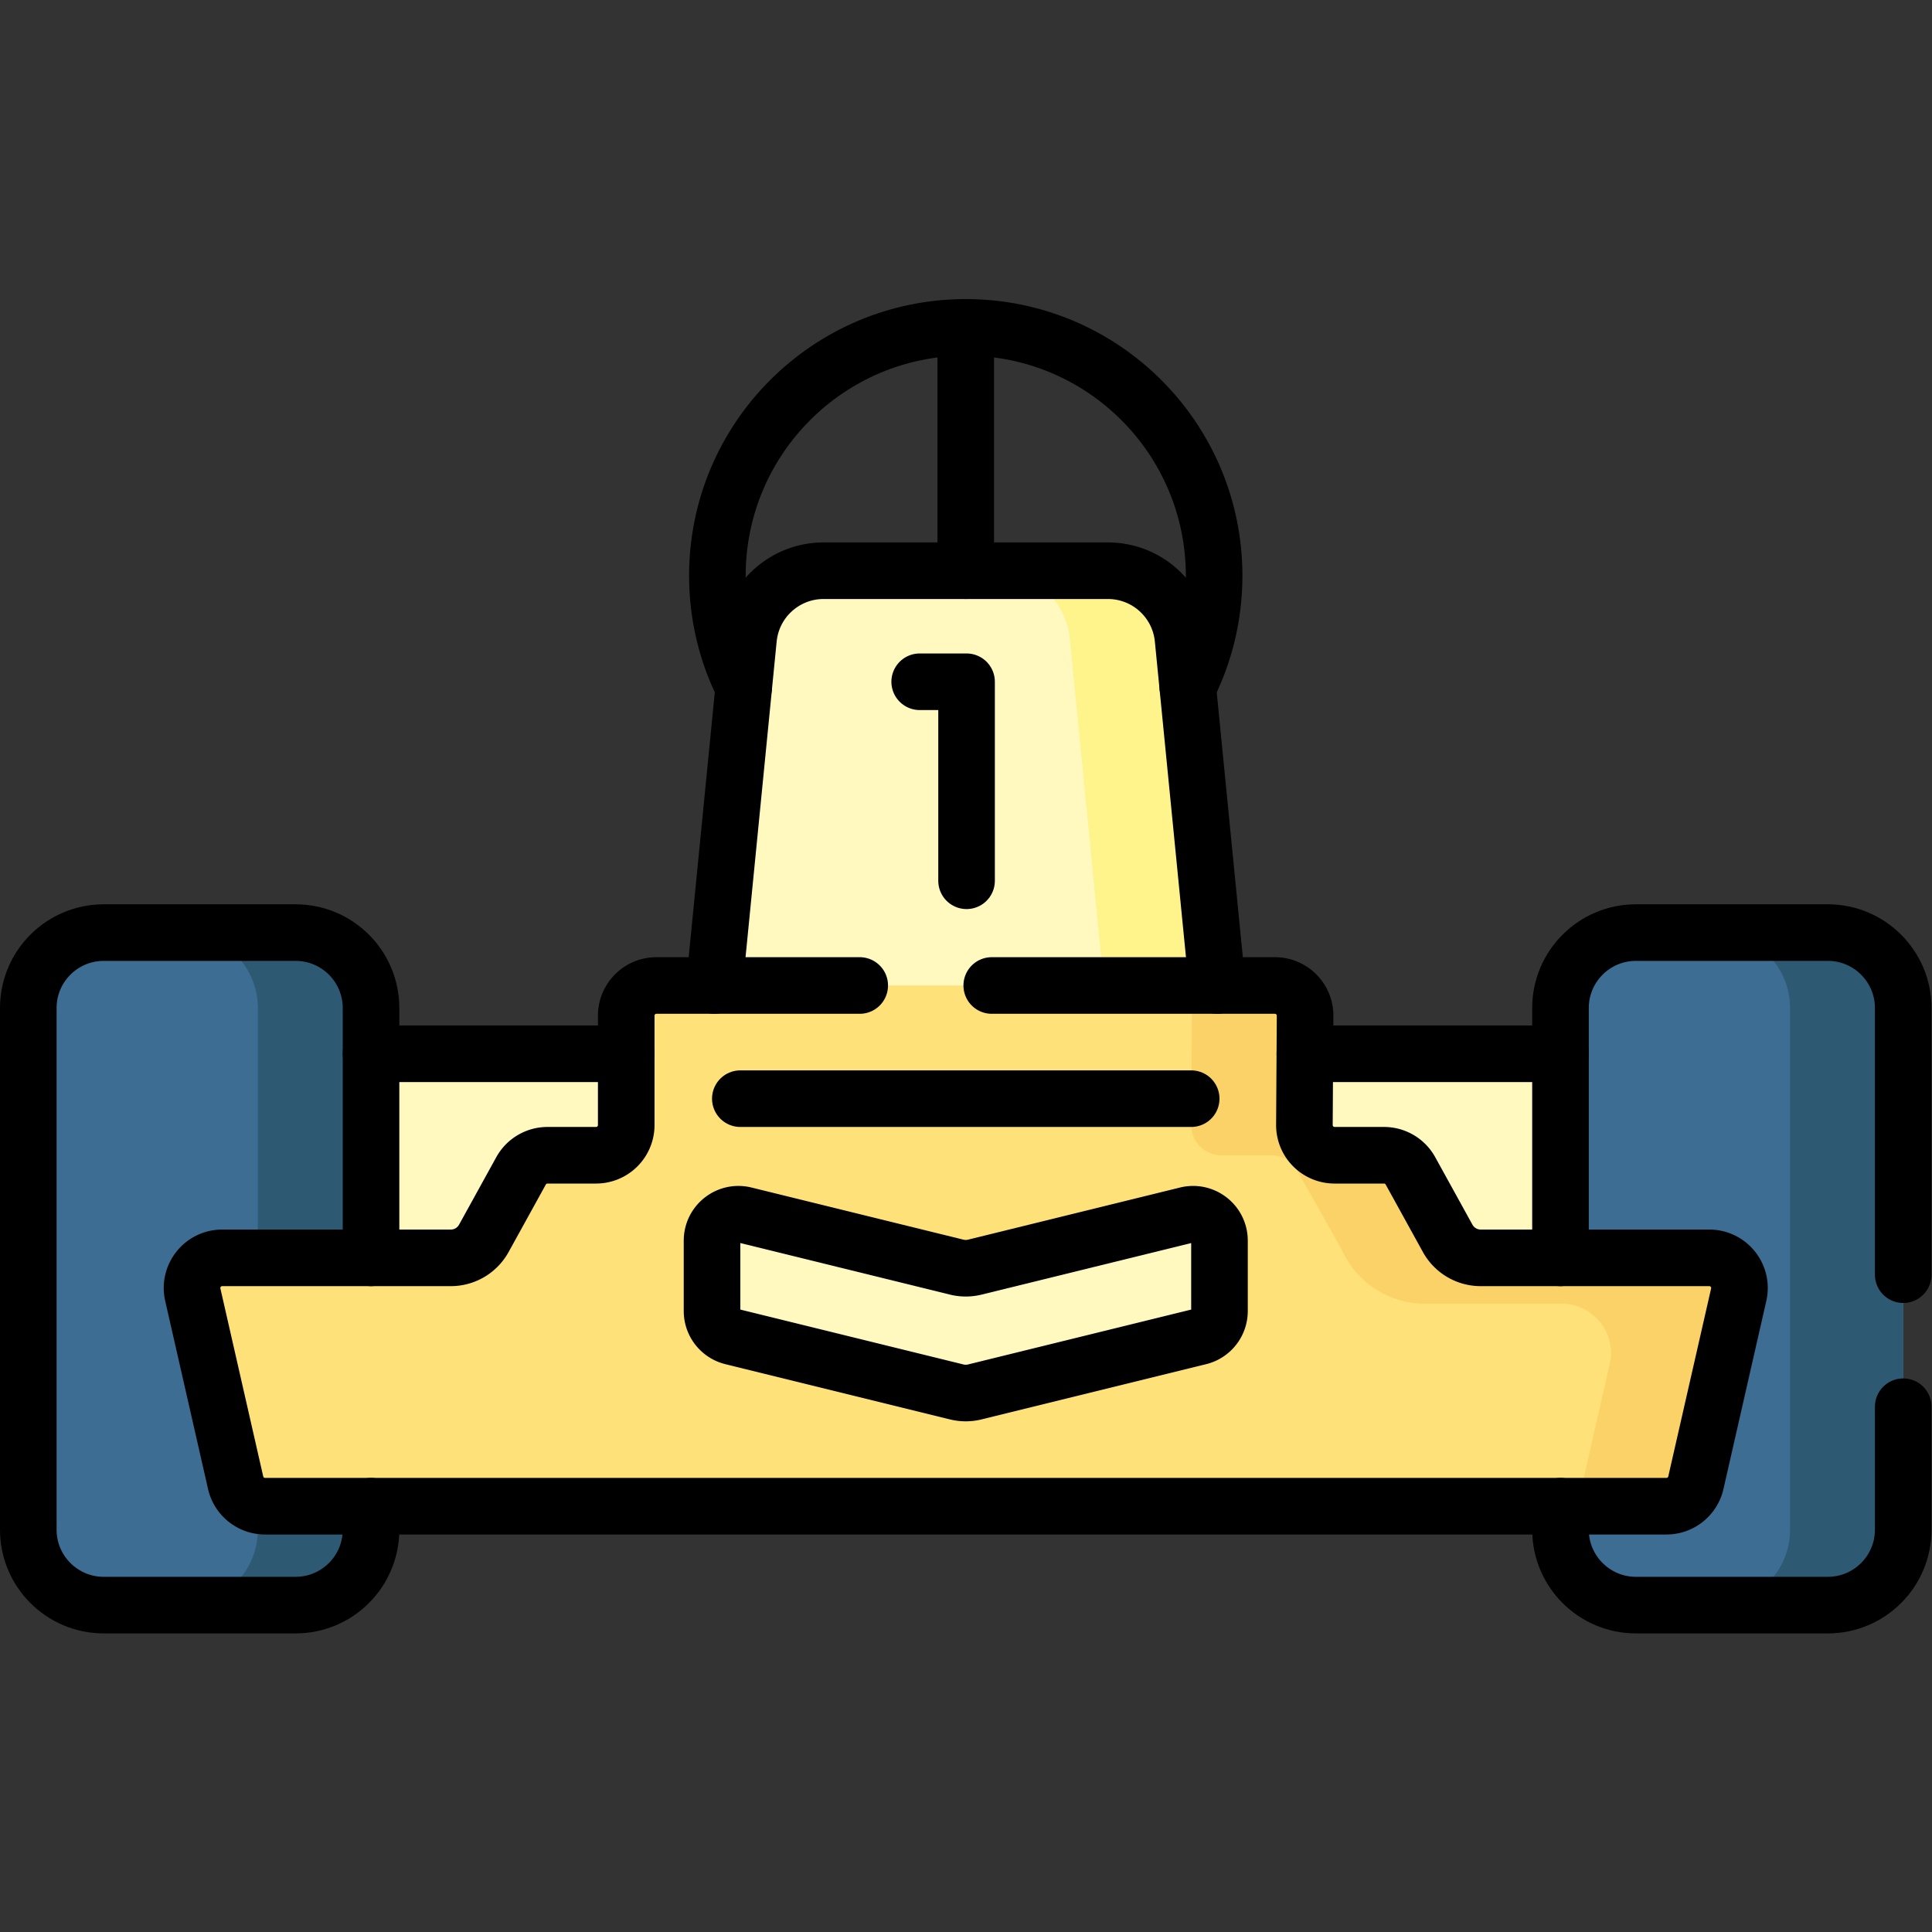 <svg xmlns="http://www.w3.org/2000/svg" version="1.1" xmlns:xlink="http://www.w3.org/1999/xlink" width="512" height="512" x="0" y="0" viewBox="0 0 682.667 682.667" style="enable-background:new 0 0 512 512" xml:space="preserve" class=""><rect x="0" y="0" width="682.667" height="682.667" fill="#333333" stroke="none"/><g><defs><clipPath id="a" clipPathUnits="userSpaceOnUse"><path d="M0 512h512V0H0Z" fill="#000000" opacity="1" data-original="#000000"></path></clipPath></defs><path d="M431.277 143.655H80.722v89.146h350.555z" style="fill-opacity:1;fill-rule:nonzero;stroke:none" transform="matrix(1.333 0 0 -1.333 0 682.667)" fill="#fff8bf" data-original="#fff8bf" class=""></path><g clip-path="url(#a)" transform="matrix(1.333 0 0 -1.333 0 682.667)"><path d="M0 0h-50.85c-11.046 0-20 8.954-20 20v138.271c0 11.045 8.954 20 20 20H0c11.046 0 20-8.955 20-20V20C20 8.954 11.046 0 0 0" style="fill-opacity:1;fill-rule:nonzero;stroke:none" transform="translate(78.35 86.65)" fill="#3d6d93" data-original="#3d6d93"></path><path d="M0 0h-30c11.046 0 20-8.954 20-20v-138.271c0-11.045-8.954-20-20-20H0c11.046 0 20 8.955 20 20V-20C20-8.954 11.046 0 0 0" style="fill-opacity:1;fill-rule:nonzero;stroke:none" transform="translate(78.35 264.92)" fill="#2e5973" data-original="#2e5973"></path><path d="M0 0h-50.85c-11.046 0-20 8.954-20 20v138.271c0 11.045 8.954 20 20 20H0c11.046 0 20-8.955 20-20V20C20 8.954 11.046 0 0 0" style="fill-opacity:1;fill-rule:nonzero;stroke:none" transform="translate(484.5 86.65)" fill="#3d6d93" data-original="#3d6d93"></path><path d="M0 0h-30c11.046 0 20-8.954 20-20v-138.271c0-11.045-8.954-20-20-20H0c11.046 0 20 8.955 20 20V-20C20-8.954 11.046 0 0 0" style="fill-opacity:1;fill-rule:nonzero;stroke:none" transform="translate(484.5 264.92)" fill="#2e5973" data-original="#2e5973"></path><path d="M0 0h-141.619l13.222 134.11c1.009 10.237 9.618 18.038 19.904 18.038h75.367c10.286 0 18.895-7.801 19.904-18.038z" style="fill-opacity:1;fill-rule:nonzero;stroke:none" transform="translate(326.81 208.702)" fill="#fff8bf" data-original="#fff8bf" class=""></path><path d="M0 0c-1.01 10.236-9.618 18.038-19.904 18.038h-30C-39.618 18.038-31.01 10.236-30 0l13.222-134.11h30z" style="fill-opacity:1;fill-rule:nonzero;stroke:none" transform="translate(313.588 342.813)" fill="#fef48b" data-original="#fef48b"></path><path d="m0 0-9.866 17.89a8.003 8.003 0 0 1-7.006 4.136h-13.107a8 8 0 0 0-8 8.05l.182 28.9a7.999 7.999 0 0 1-8 8.05h-163.949a8 8 0 0 1-8-8v-29a8 8 0 0 0-8-8h-12.874a8.003 8.003 0 0 1-7.006-4.136L-255.492 0a10.002 10.002 0 0 0-8.757-5.17h-60.588c-5.136 0-8.941-4.77-7.8-9.777l11.355-49.834a8 8 0 0 1 7.8-6.223H57.99a8 8 0 0 1 7.8 6.223l11.355 49.834c1.141 5.007-2.665 9.777-7.8 9.777H8.757A10.002 10.002 0 0 0 0 0" style="fill-opacity:1;fill-rule:nonzero;stroke:none" transform="translate(383.746 183.872)" fill="#ffe179" data-original="#ffe179"></path><path d="M0 0h-60.588c-3.642 0-6.997 1.98-8.757 5.17l-9.867 17.89a8 8 0 0 1-7.004 4.136h-13.107a7.999 7.999 0 0 0-8 8.05l.181 28.9a7.998 7.998 0 0 1-8 8.05h-30a7.999 7.999 0 0 0 8-8.05l-.181-28.9a7.999 7.999 0 0 1 8-8.05h13.107a8 8 0 0 0 7.004-4.136c1.308-2.371 7.741-13.439 12.687-22.626 4.171-7.75 12.276-12.57 21.077-12.57h36.278c8.416 0 14.651-7.816 12.782-16.021l-7.166-31.454a8.001 8.001 0 0 0-7.8-6.223h30a8.001 8.001 0 0 1 7.8 6.223L7.8-9.777C8.94-4.771 5.136 0 0 0" style="fill-opacity:1;fill-rule:nonzero;stroke:none" transform="translate(453.09 178.702)" fill="#fbd268" data-original="#fbd268"></path><path d="m0 0-56.195-13.82a10.002 10.002 0 0 0-4.778 0L-117.168 0c-4.411 1.085-8.672-2.254-8.672-6.797v-18.664c0-3.222 2.2-6.028 5.329-6.798l59.538-14.642a10.002 10.002 0 0 1 4.778 0L3.343-32.259a7.002 7.002 0 0 1 5.329 6.798v18.664C8.672-2.254 4.411 1.085 0 0" style="fill-opacity:1;fill-rule:nonzero;stroke:none" transform="translate(314.584 190.059)" fill="#fff8bf" data-original="#fff8bf" class=""></path><path d="M0 0h-67.65" style="stroke-width:15;stroke-linecap:round;stroke-linejoin:round;stroke-miterlimit:10;stroke-dasharray:none;stroke-opacity:1" transform="translate(166 232.8)" fill="none" stroke="#000000" stroke-width="15" stroke-linecap="round" stroke-linejoin="round" stroke-miterlimit="10" stroke-dasharray="none" stroke-opacity="" data-original="#000000" class=""></path><path d="M0 0h-67.761" style="stroke-width:15;stroke-linecap:round;stroke-linejoin:round;stroke-miterlimit:10;stroke-dasharray:none;stroke-opacity:1" transform="translate(413.65 232.8)" fill="none" stroke="#000000" stroke-width="15" stroke-linecap="round" stroke-linejoin="round" stroke-miterlimit="10" stroke-dasharray="none" stroke-opacity="" data-original="#000000" class=""></path><path d="M0 0c-4.46 8.88-6.979 18.92-6.979 29.54 0 36.36 29.479 65.84 65.839 65.84 36.361 0 65.84-29.48 65.84-65.84 0-10.62-2.519-20.66-6.979-29.54" style="stroke-width:15;stroke-linecap:round;stroke-linejoin:round;stroke-miterlimit:10;stroke-dasharray:none;stroke-opacity:1" transform="translate(197.14 329.97)" fill="none" stroke="#000000" stroke-width="15" stroke-linecap="round" stroke-linejoin="round" stroke-miterlimit="10" stroke-dasharray="none" stroke-opacity="" data-original="#000000" class=""></path><path d="M0 0v-64.5" style="stroke-width:15;stroke-linecap:round;stroke-linejoin:round;stroke-miterlimit:10;stroke-dasharray:none;stroke-opacity:1" transform="translate(256 425.35)" fill="none" stroke="#000000" stroke-width="15" stroke-linecap="round" stroke-linejoin="round" stroke-miterlimit="10" stroke-dasharray="none" stroke-opacity="" data-original="#000000" class=""></path><path d="M0 0v-6.22c0-11.051-8.949-20-20-20h-50.85c-11.049 0-20 8.949-20 20v138.27c0 11.05 8.951 20 20 20H-20c11.051 0 20-8.95 20-20V65.83" style="stroke-width:15;stroke-linecap:round;stroke-linejoin:round;stroke-miterlimit:10;stroke-dasharray:none;stroke-opacity:1" transform="translate(98.35 112.87)" fill="none" stroke="#000000" stroke-width="15" stroke-linecap="round" stroke-linejoin="round" stroke-miterlimit="10" stroke-dasharray="none" stroke-opacity="" data-original="#000000" class=""></path><path d="M0 0v70.679c0 11.05-8.95 20-20 20h-50.85c-11.05 0-20-8.95-20-20V4.459" style="stroke-width:15;stroke-linecap:round;stroke-linejoin:round;stroke-miterlimit:10;stroke-dasharray:none;stroke-opacity:1" transform="translate(504.5 174.241)" fill="none" stroke="#000000" stroke-width="15" stroke-linecap="round" stroke-linejoin="round" stroke-miterlimit="10" stroke-dasharray="none" stroke-opacity="" data-original="#000000" class=""></path><path d="M0 0v-6.22c0-11.051 8.949-20 20-20h50.85c11.049 0 20 8.949 20 20v32.591" style="stroke-width:15;stroke-linecap:round;stroke-linejoin:round;stroke-miterlimit:10;stroke-dasharray:none;stroke-opacity:1" transform="translate(413.65 112.87)" fill="none" stroke="#000000" stroke-width="15" stroke-linecap="round" stroke-linejoin="round" stroke-miterlimit="10" stroke-dasharray="none" stroke-opacity="" data-original="#000000" class=""></path><path d="m0 0 9.061 91.909c1.009 10.24 9.62 18.04 19.91 18.04h75.359c10.29 0 18.9-7.8 19.91-18.04L133.301 0" style="stroke-width:15;stroke-linecap:round;stroke-linejoin:round;stroke-miterlimit:10;stroke-dasharray:none;stroke-opacity:1" transform="translate(189.35 250.9)" fill="none" stroke="#000000" stroke-width="15" stroke-linecap="round" stroke-linejoin="round" stroke-miterlimit="10" stroke-dasharray="none" stroke-opacity="" data-original="#000000" class=""></path><path d="M0 0h-53.891a8 8 0 0 1-8-8v-29a8 8 0 0 0-8-8h-12.874a8.003 8.003 0 0 1-7.006-4.137l-9.866-17.889a10 10 0 0 0-8.757-5.17h-60.587c-5.136 0-8.942-4.771-7.8-9.778l11.354-49.834a8 8 0 0 1 7.8-6.222h371.473a8.001 8.001 0 0 1 7.8 6.222L233-81.974c1.142 5.007-2.664 9.778-7.8 9.778h-60.588c-3.642 0-6.997 1.98-8.757 5.17l-9.866 17.889A8.002 8.002 0 0 1 138.983-45h-13.106a7.999 7.999 0 0 0-8 8.05l.182 28.899a8 8 0 0 1-8 8.051H35" style="stroke-width:15;stroke-linecap:round;stroke-linejoin:round;stroke-miterlimit:10;stroke-dasharray:none;stroke-opacity:1" transform="translate(227.89 250.898)" fill="none" stroke="#000000" stroke-width="15" stroke-linecap="round" stroke-linejoin="round" stroke-miterlimit="10" stroke-dasharray="none" stroke-opacity="" data-original="#000000" class=""></path><path d="m0 0-56.195-13.82a10.002 10.002 0 0 0-4.778 0L-117.168 0c-4.411 1.085-8.672-2.254-8.672-6.797v-18.664c0-3.222 2.2-6.028 5.329-6.798l59.538-14.642a10.002 10.002 0 0 1 4.778 0L3.343-32.259a7.002 7.002 0 0 1 5.329 6.798v18.664C8.672-2.254 4.411 1.085 0 0Z" style="stroke-width:15;stroke-linecap:round;stroke-linejoin:round;stroke-miterlimit:10;stroke-dasharray:none;stroke-opacity:1" transform="translate(314.584 190.059)" fill="none" stroke="#000000" stroke-width="15" stroke-linecap="round" stroke-linejoin="round" stroke-miterlimit="10" stroke-dasharray="none" stroke-opacity="" data-original="#000000" class=""></path><path d="M0 0h12.426v-52.754" style="stroke-width:15;stroke-linecap:round;stroke-linejoin:round;stroke-miterlimit:10;stroke-dasharray:none;stroke-opacity:1" transform="translate(243.787 331.41)" fill="none" stroke="#000000" stroke-width="15" stroke-linecap="round" stroke-linejoin="round" stroke-miterlimit="10" stroke-dasharray="none" stroke-opacity="" data-original="#000000" class=""></path><path d="M0 0h119.512" style="stroke-width:15;stroke-linecap:round;stroke-linejoin:round;stroke-miterlimit:10;stroke-dasharray:none;stroke-opacity:1" transform="translate(196.244 220.898)" fill="none" stroke="#000000" stroke-width="15" stroke-linecap="round" stroke-linejoin="round" stroke-miterlimit="10" stroke-dasharray="none" stroke-opacity="" data-original="#000000" class=""></path></g></g></svg>
